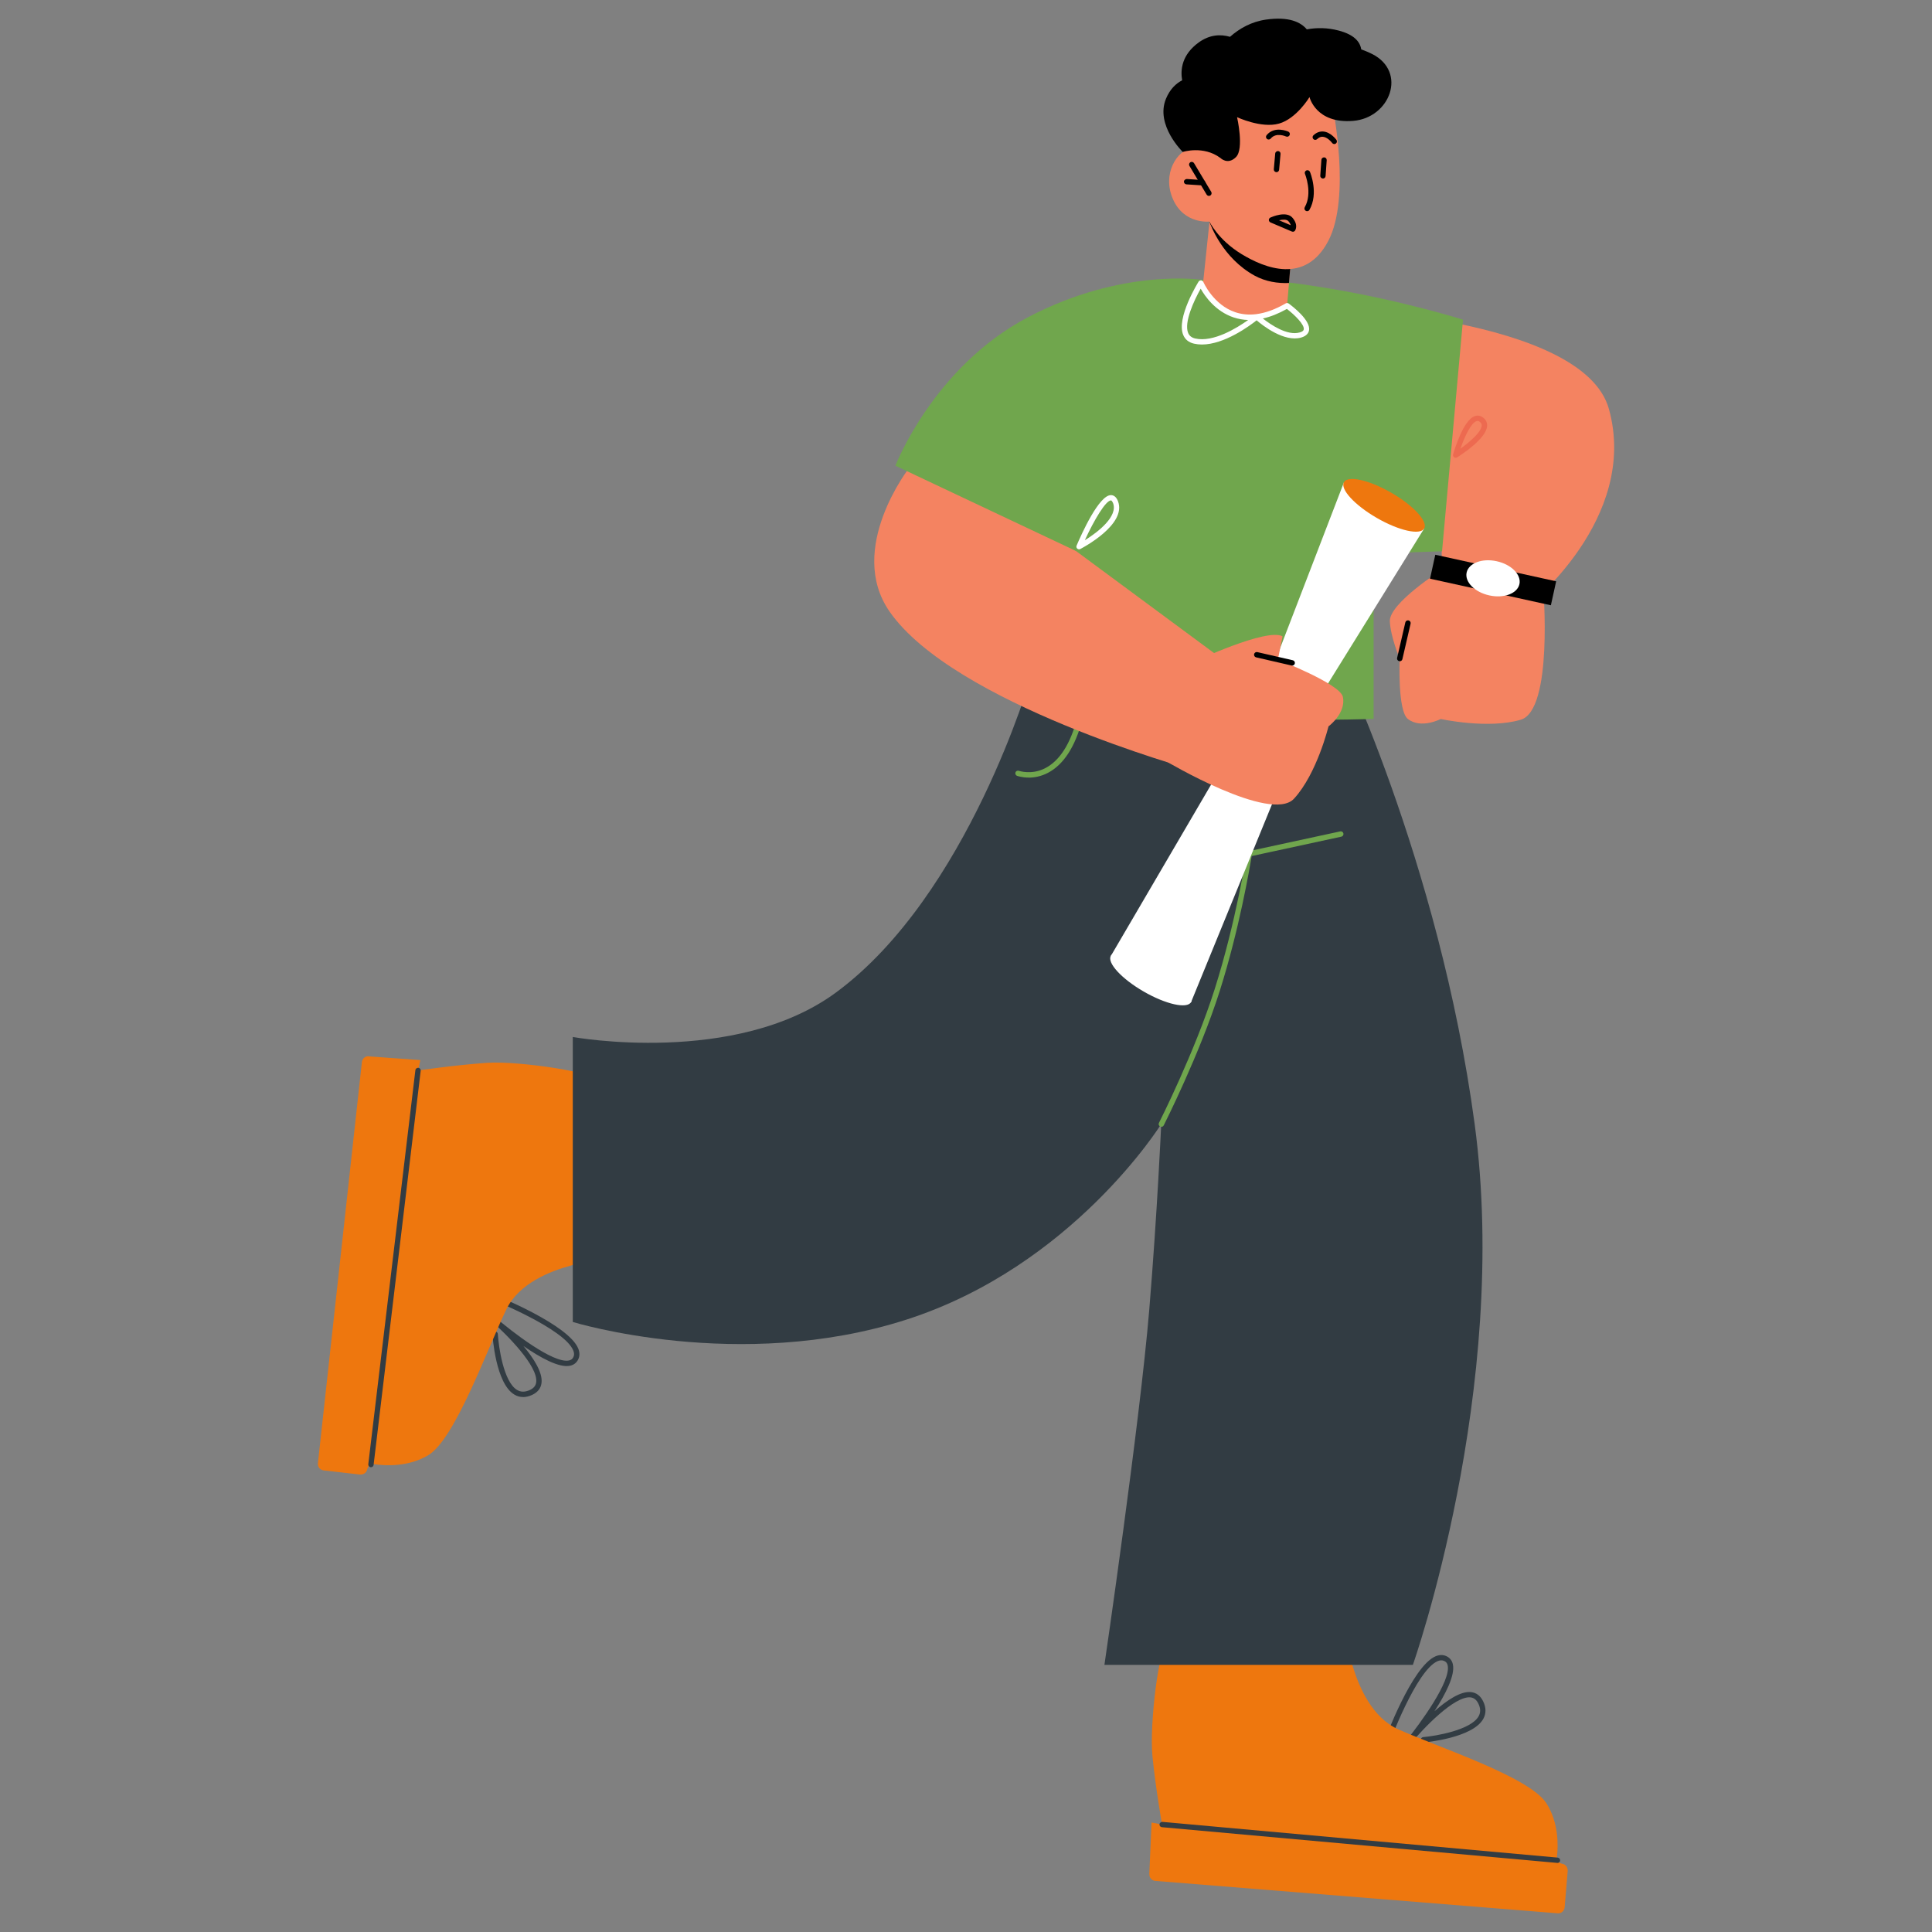 <?xml version="1.0" encoding="UTF-8"?>
<svg id="Layer_1" data-name="Layer 1" xmlns="http://www.w3.org/2000/svg" viewBox="0 0 400 400">
  <rect x="0" y="0" width="400" height="400" fill="#808080" stroke="none"/>
  <defs>
    <style>
      .cls-1 {
        fill: #70a64d;
      }

      .cls-2 {
        fill: #fff;
      }

      .cls-3 {
        fill: #323c43;
      }

      .cls-4 {
        fill: #ed6a50;
      }

      .cls-5 {
        fill: #f48361;
      }

      .cls-6 {
        fill: #ee770e;
      }
    </style>
  </defs>
  <path class="cls-3" d="M287.02,361.55c-.06,0-.13-.01-.19-.04-.29-.11-.44-.42-.33-.71.23-.64,5.81-15.78,10.71-17.88.78-.33,1.52-.35,2.2-.05.72.31,1.2.89,1.38,1.66.54,2.27-1.52,6.25-3.81,9.77,2.56-2.26,5.43-4.21,7.59-3.97,1.1.13,1.94.76,2.49,1.89.65,1.32.65,2.55.03,3.67-2.21,3.93-11.92,4.84-12.33,4.87-.3,0-.58-.2-.6-.51-.03-.31.2-.57.5-.6,2.65-.23,9.87-1.47,11.47-4.31.44-.79.43-1.65-.06-2.64-.38-.78-.91-1.19-1.62-1.28-3.35-.32-9.8,6.46-12.35,9.55-.13.16-.22.27-.29.35-.19.23-.55.27-.78.08-.24-.19-.27-.54-.08-.78.03-.03.1-.13.22-.27,2.84-3.48,9.32-12.34,8.55-15.58-.1-.44-.34-.73-.75-.9-.4-.17-.83-.15-1.32.05-4.46,1.91-10.05,17.09-10.11,17.24-.08.22-.29.36-.52.36Z"/>
  <path class="cls-6" d="M237.97,388.03c-.04.72.51,1.33,1.22,1.39l83.31,6.71c.73.06,1.38-.49,1.44-1.22l.64-7.59c0-.75-.46-1.33-1.12-1.44-.46-.07-.83-.35-1-.75-.1-.2-.14-.44-.11-.7.26-2.22.42-7.05-2.21-11.12-3.57-5.48-22.35-11.54-30.65-15.27-5.41-2.42-8.13-8.81-9.39-12.97-.69-2.29-2.73-3.92-5.11-4.03-9.45-.38-31.75-1.29-33.19-1.02-1.82.34-3.85,17-3.2,23.54.63,6.54,1.99,14.18,1.99,14.18l-2.17-.4-.47,10.69Z"/>
  <path class="cls-3" d="M322.46,385.7c-.05,0-81.9-7.4-81.9-7.4-.31-.03-.53-.3-.5-.6.03-.31.33-.52.6-.5l81.85,7.4c.31.03.53.3.5.6-.03.29-.27.51-.55.51Z"/>
  <path class="cls-3" d="M108.29,289.24c-.64,0-1.25-.17-1.82-.52-3.86-2.33-4.49-12.06-4.51-12.47-.02-.31.21-.57.52-.59.3,0,.57.22.59.52.16,2.65,1.18,9.91,3.98,11.59.78.47,1.64.47,2.64.02.79-.36,1.22-.88,1.32-1.58.47-3.36-6.18-9.98-9.19-12.63-.15-.13-.26-.23-.34-.29-.23-.2-.25-.55-.05-.78.2-.23.55-.26.78-.06.03.03.12.11.26.23,3.4,2.94,12.07,9.69,15.33,8.99.44-.09.74-.32.92-.72.19-.39.18-.83-.02-1.32-1.78-4.52-16.79-10.54-16.94-10.6-.28-.11-.42-.44-.31-.72s.44-.43.72-.31c.64.25,15.6,6.27,17.56,11.23.31.79.31,1.53-.01,2.2-.34.71-.92,1.17-1.7,1.33-2.28.49-6.2-1.7-9.66-4.09,2.19,2.62,4.05,5.56,3.75,7.7-.15,1.1-.81,1.91-1.96,2.44-.64.29-1.26.44-1.85.44Z"/>
  <path class="cls-6" d="M76.35,218.69c-.72-.06-1.34.47-1.42,1.18l-9.11,83.09c-.08.73.45,1.39,1.18,1.47l7.56.86c.75.03,1.34-.42,1.47-1.08.08-.45.38-.82.78-.98.2-.09.45-.13.71-.08,2.21.32,7.03.62,11.18-1.89,5.58-3.41,12.18-22.01,16.15-30.2,2.58-5.33,9.04-7.88,13.24-9.01,2.31-.62,4-2.61,4.18-4.99.66-9.44,2.21-31.7,1.97-33.14-.28-1.83-16.88-4.33-23.44-3.87-6.56.45-14.24,1.58-14.24,1.58l.47-2.15-10.67-.77Z"/>
  <path class="cls-3" d="M76.8,303.78c-.37-.04-.59-.32-.55-.62l9.75-81.6c.04-.3.32-.51.62-.49.3.04.52.31.48.62l-9.75,81.6c-.03.28-.27.49-.55.49Z"/>
  <path class="cls-5" d="M273.89,63.63s53.88,1.78,59.22,21.05c6.31,22.78-16.97,40.96-16.97,40.96l-17.65-7.67v-14.64l-24.6-39.71Z"/>
  <path class="cls-3" d="M118.61,214.7s33.68,6.11,54.48-9.22c27.36-20.16,40.38-65.46,40.38-65.46l62.77-6.11s21.68,43.95,29.07,98.81c7.39,54.85-12.79,111.97-12.79,111.97h-63.86s7.35-50.19,9.29-73.63c1.64-19.84,2.47-38.34,2.47-38.34,0,0-18.34,29.46-52.84,40.52-34.5,11.06-68.99.46-68.99.46v-59Z"/>
  <path class="cls-1" d="M302.92,66.19s-12.27-3.87-27.21-6.38c-14.94-2.51-30.51-4.24-45.07,3.28-13.48,6.97-18.8,77.82-18.8,77.82,0,0,15.43,7.33,37.48,7.87,22.05.55,35.07.06,35.07.06v-34.24s14.17-.46,14.17-.46l4.34-47.96Z"/>
  <path class="cls-1" d="M240.44,233.28c-.08,0-.17-.02-.25-.06-.27-.14-.38-.47-.24-.74.07-.14,7.42-14.67,11.55-27.73,4.44-14.03,6.58-27.93,6.6-28.06.03-.23.21-.41.43-.46l18.95-4.1c.3-.07.59.13.66.43.06.3-.13.59-.42.66l-18.58,4.02c-.38,2.33-2.53,15.04-6.58,27.85-4.16,13.15-11.55,27.75-11.62,27.9-.1.19-.29.31-.49.31Z"/>
  <path class="cls-1" d="M212.96,160.99c-1.38,0-2.32-.34-2.39-.36-.29-.11-.43-.42-.33-.71.1-.29.42-.43.71-.33.02,0,2.64.93,5.51-.58,2.96-1.55,5.16-5.02,6.55-10.3.08-.3.38-.48.68-.4.3.08.47.38.4.68-1.48,5.62-3.88,9.32-7.13,11.02-1.48.77-2.88.99-4,.99Z"/>
  <path class="cls-5" d="M267.39,52.41l-.52,6.18-.39,4.71s-3.84,2.56-8.65,2.05c-7.54-.81-8.85-5.79-8.85-5.79l1.43-13.63c.07-.05,2.32.94,2.32.94l14.66,5.54Z"/>
  <path d="M267.39,52.41l-.52,6.18c-2.32.1-4.83-.27-7.17-1.55-6.53-3.62-8.99-10.28-9.29-11.11.07-.05,2.32.94,2.32.94l14.66,5.54Z"/>
  <path class="cls-5" d="M298.49,117.98s-10.91,6.91-10.74,10.67c.16,3.28,2.04,7.7,2.04,7.7,0,0-.48,10.82,1.7,12.51,2.74,2.12,6.8,0,6.8,0,0,0,9.82,2.15,16.57.15,6.75-2,4.65-27.34,4.65-27.34l-21.02-3.69Z"/>
  <path d="M289.8,136.9s-.08,0-.13-.02c-.3-.07-.48-.37-.41-.67l1.7-7.35c.07-.3.36-.48.67-.41.3.07.48.37.42.67l-1.7,7.35c-.06.26-.29.43-.54.43Z"/>
  <rect x="296.3" y="117.57" width="25.62" height="5.08" transform="translate(33.02 -63.6) rotate(12.4)"/>
  <path class="cls-2" d="M314.58,120.94c-.43,1.95-3.23,3-6.24,2.33-3.02-.66-5.12-2.79-4.69-4.74.43-1.95,3.23-3,6.24-2.33,3.02.66,5.12,2.79,4.69,4.74Z"/>
  <path class="cls-5" d="M275.92,22.14s3.83,18.7-.91,27.74c-4.74,9.04-13.17,5.66-18.02,2.69-4.84-2.97-6.59-6.7-6.59-6.7,0,0-5.25.62-7.55-4.63-2.3-5.25.82-10.04,3.87-10.65,3.05-.6,5.94,2.12,5.94,2.12l-1.55-5.53s16.34-22.93,24.8-5.04Z"/>
  <path d="M270.62,43.72c-.09,0-.19-.02-.27-.07-.27-.15-.36-.49-.21-.76,1.66-2.92.06-6.85.04-6.89-.12-.28.02-.61.3-.72.28-.12.61.02.73.3.08.18,1.83,4.46-.1,7.86-.1.18-.29.28-.48.28Z"/>
  <path d="M250.3,40.56c-.19,0-.37-.1-.48-.27l-3.56-5.94c-.16-.26-.07-.6.19-.76.26-.15.6-.07.76.19l3.56,5.94c.16.26.07.6-.19.76-.09.05-.19.08-.29.08Z"/>
  <path d="M248.99,38.39s-3.35-.22-3.35-.22c-.31-.02-.54-.29-.52-.59.02-.31.32-.5.59-.52l3.32.22c.31.02.54.29.52.59-.02.29-.26.52-.55.52Z"/>
  <path d="M264.28,35.65c-.36-.03-.58-.3-.55-.61l.29-3.27c.03-.31.33-.5.6-.5.31.03.53.3.5.6l-.29,3.27c-.03.29-.27.51-.55.51Z"/>
  <path d="M273.9,36.96c-.35-.02-.58-.29-.55-.59l.23-3.28c.02-.31.27-.51.59-.51.31.02.53.29.51.59l-.23,3.28c-.02.29-.26.52-.55.52Z"/>
  <path d="M262.66,28.89c-.13,0-.25-.04-.35-.13-.24-.19-.27-.54-.07-.78,1.65-1.99,4.37-.78,4.49-.73.28.13.4.46.27.73-.13.28-.46.4-.73.28-.09-.04-2.07-.91-3.17.42-.11.13-.27.2-.43.2Z"/>
  <path d="M276.25,29.82c-.17,0-.34-.08-.45-.23-.24-.33-1.05-1.2-1.9-1.27-.42-.05-.82.12-1.21.49-.23.21-.58.2-.78-.02-.21-.22-.2-.58.02-.78.63-.59,1.32-.84,2.07-.78,1.52.14,2.64,1.66,2.69,1.72.18.25.13.59-.12.77-.1.07-.21.11-.33.11Z"/>
  <path d="M284.1,11.19c-.79-.4-1.54-.7-2.27-.97-.25-1.58-1.47-3.05-4.66-3.89-2.37-.63-4.6-.62-6.61-.25-1.25-1.49-3.67-2.69-8.4-2.03-3.08.43-5.55,1.85-7.5,3.57-1.95-.56-4.2-.48-6.48,1.17-3.48,2.52-3.82,5.61-3.43,7.84-1.25.64-2.51,1.79-3.35,3.82-2.25,5.45,3.48,11.01,3.48,11.01,0,0,4.25-1.38,7.79,1.24,0,0,1.51,1.55,3.23-.18,1.72-1.72.22-8.26.22-8.26,0,0,5.02,2.36,8.68,1.33,3.65-1.03,6.32-5.49,6.32-5.49,0,0,1.3,5.54,9.01,4.93,7.7-.62,11.24-10.14,3.98-13.84Z"/>
  <path d="M267.67,47.98c-.07,0-.15-.02-.22-.05l-4.41-1.88c-.2-.09-.33-.28-.34-.5,0-.22.13-.42.33-.51.33-.15,3.31-1.44,4.57.05,1.29,1.52.55,2.61.52,2.66-.11.15-.28.23-.45.23ZM264.83,45.61l2.4,1.02c-.05-.21-.18-.49-.47-.83-.34-.4-1.16-.37-1.93-.2Z"/>
  <path class="cls-4" d="M301.38,94.78c-.12,0-.23-.04-.33-.11-.18-.14-.26-.37-.2-.59.21-.73,2.08-7.18,4.55-7.95.43-.13,1.07-.17,1.74.39.54.45.8,1.03.75,1.69-.19,2.68-5.6,6.1-6.22,6.49-.09.05-.19.08-.29.08ZM305.92,87.15c-.07,0-.14.02-.2.03-1.17.37-2.51,3.27-3.35,5.71,2.01-1.43,4.31-3.46,4.4-4.76.02-.31-.09-.54-.35-.76-.2-.17-.37-.22-.51-.22Z"/>
  <path class="cls-5" d="M188.28,96.81s-13.14,16.78-4.11,29.8c13.29,19.14,62.56,32.71,62.56,32.71l6.16-22.98-37.34-27.6-27.27-11.92Z"/>
  <path class="cls-2" d="M284.41,115.16c-.31,0-.55-.25-.55-.56v-7.17c0-.31.25-.56.55-.56s.55.25.55.56v7.17c0,.31-.25.56-.55.56Z"/>
  <polygon class="cls-2" points="260.74 145.36 278.26 99.83 294.86 109.42 270.92 148.01 246.6 207.48 230 197.9 260.74 145.36"/>
  <path class="cls-5" d="M247.22,137.02s15.03-7.08,18.32-5.28l-.97,4.84s12.9,4.99,13.46,7.7c.7,3.39-2.98,6.11-2.98,6.11,0,0-2.37,9.77-7.13,14.96-4.76,5.19-26.61-7.81-26.61-7.81l5.91-20.51Z"/>
  <path d="M267.54,137.81s-.08,0-.12-.02l-7.35-1.69c-.3-.07-.49-.37-.42-.67.07-.3.36-.48.66-.42l7.35,1.69c.3.07.49.37.42.67-.06.26-.29.43-.54.43Z"/>
  <path class="cls-2" d="M246.6,207.48c-.83,1.44-5.22.46-9.81-2.19-4.59-2.65-7.63-5.96-6.8-7.4.83-1.44,5.22-.46,9.81,2.19,4.59,2.65,7.63,5.96,6.8,7.4Z"/>
  <path class="cls-6" d="M294.86,109.42c-.83,1.44-5.22.46-9.81-2.19-4.59-2.65-7.63-5.96-6.8-7.4.83-1.44,5.22-.46,9.81,2.19,4.59,2.65,7.63,5.96,6.8,7.4Z"/>
  <path class="cls-1" d="M185.38,96.42s7.87-20.47,27.49-30.76c19.62-10.29,36.09-7.71,36.09-7.71l-26.16,56.14-37.42-17.67Z"/>
  <path class="cls-2" d="M223.41,113.73c-.14,0-.27-.05-.38-.15-.17-.16-.22-.41-.13-.62,1.04-2.46,4.63-10.45,7.11-10.45.45,0,1.06.23,1.45,1.24,1.9,4.86-7.41,9.71-7.8,9.92-.08.04-.17.06-.25.06ZM230.01,103.61c-1.07,0-3.48,4.03-5.41,8.24,2.81-1.73,6.91-4.98,5.84-7.71-.06-.16-.29-.56-.43-.54Z"/>
  <path class="cls-2" d="M248.85,71.33c-.56,0-1.11-.06-1.64-.18-1.09-.25-1.85-.86-2.24-1.81-1.46-3.51,3-10.73,3.19-11.04.11-.18.31-.26.51-.26.21.02.39.15.47.34.02.05,2.08,4.76,6.64,6.27,1.36.45,2.8.58,4.32.39,1.94-.25,3.97-.99,6.1-2.23.19-.11.43-.1.61.03.77.56,4.59,3.48,4.21,5.56-.09.49-.45,1.15-1.64,1.49-3.5.99-7.92-2.47-9.21-3.57-1.44,1.14-6.68,5.01-11.33,5.01ZM248.59,59.76c-1.36,2.4-3.5,6.99-2.6,9.17.25.6.73.98,1.46,1.15,3.72.85,8.61-2.14,10.97-3.83-1.04-.03-2.04-.21-3.01-.53-3.77-1.26-5.94-4.38-6.82-5.95ZM261.46,65.94c1.6,1.26,5.04,3.63,7.62,2.89.52-.14.8-.35.85-.62.18-.98-1.85-2.99-3.49-4.25-1.72.96-3.38,1.63-4.98,1.98Z"/>
</svg>